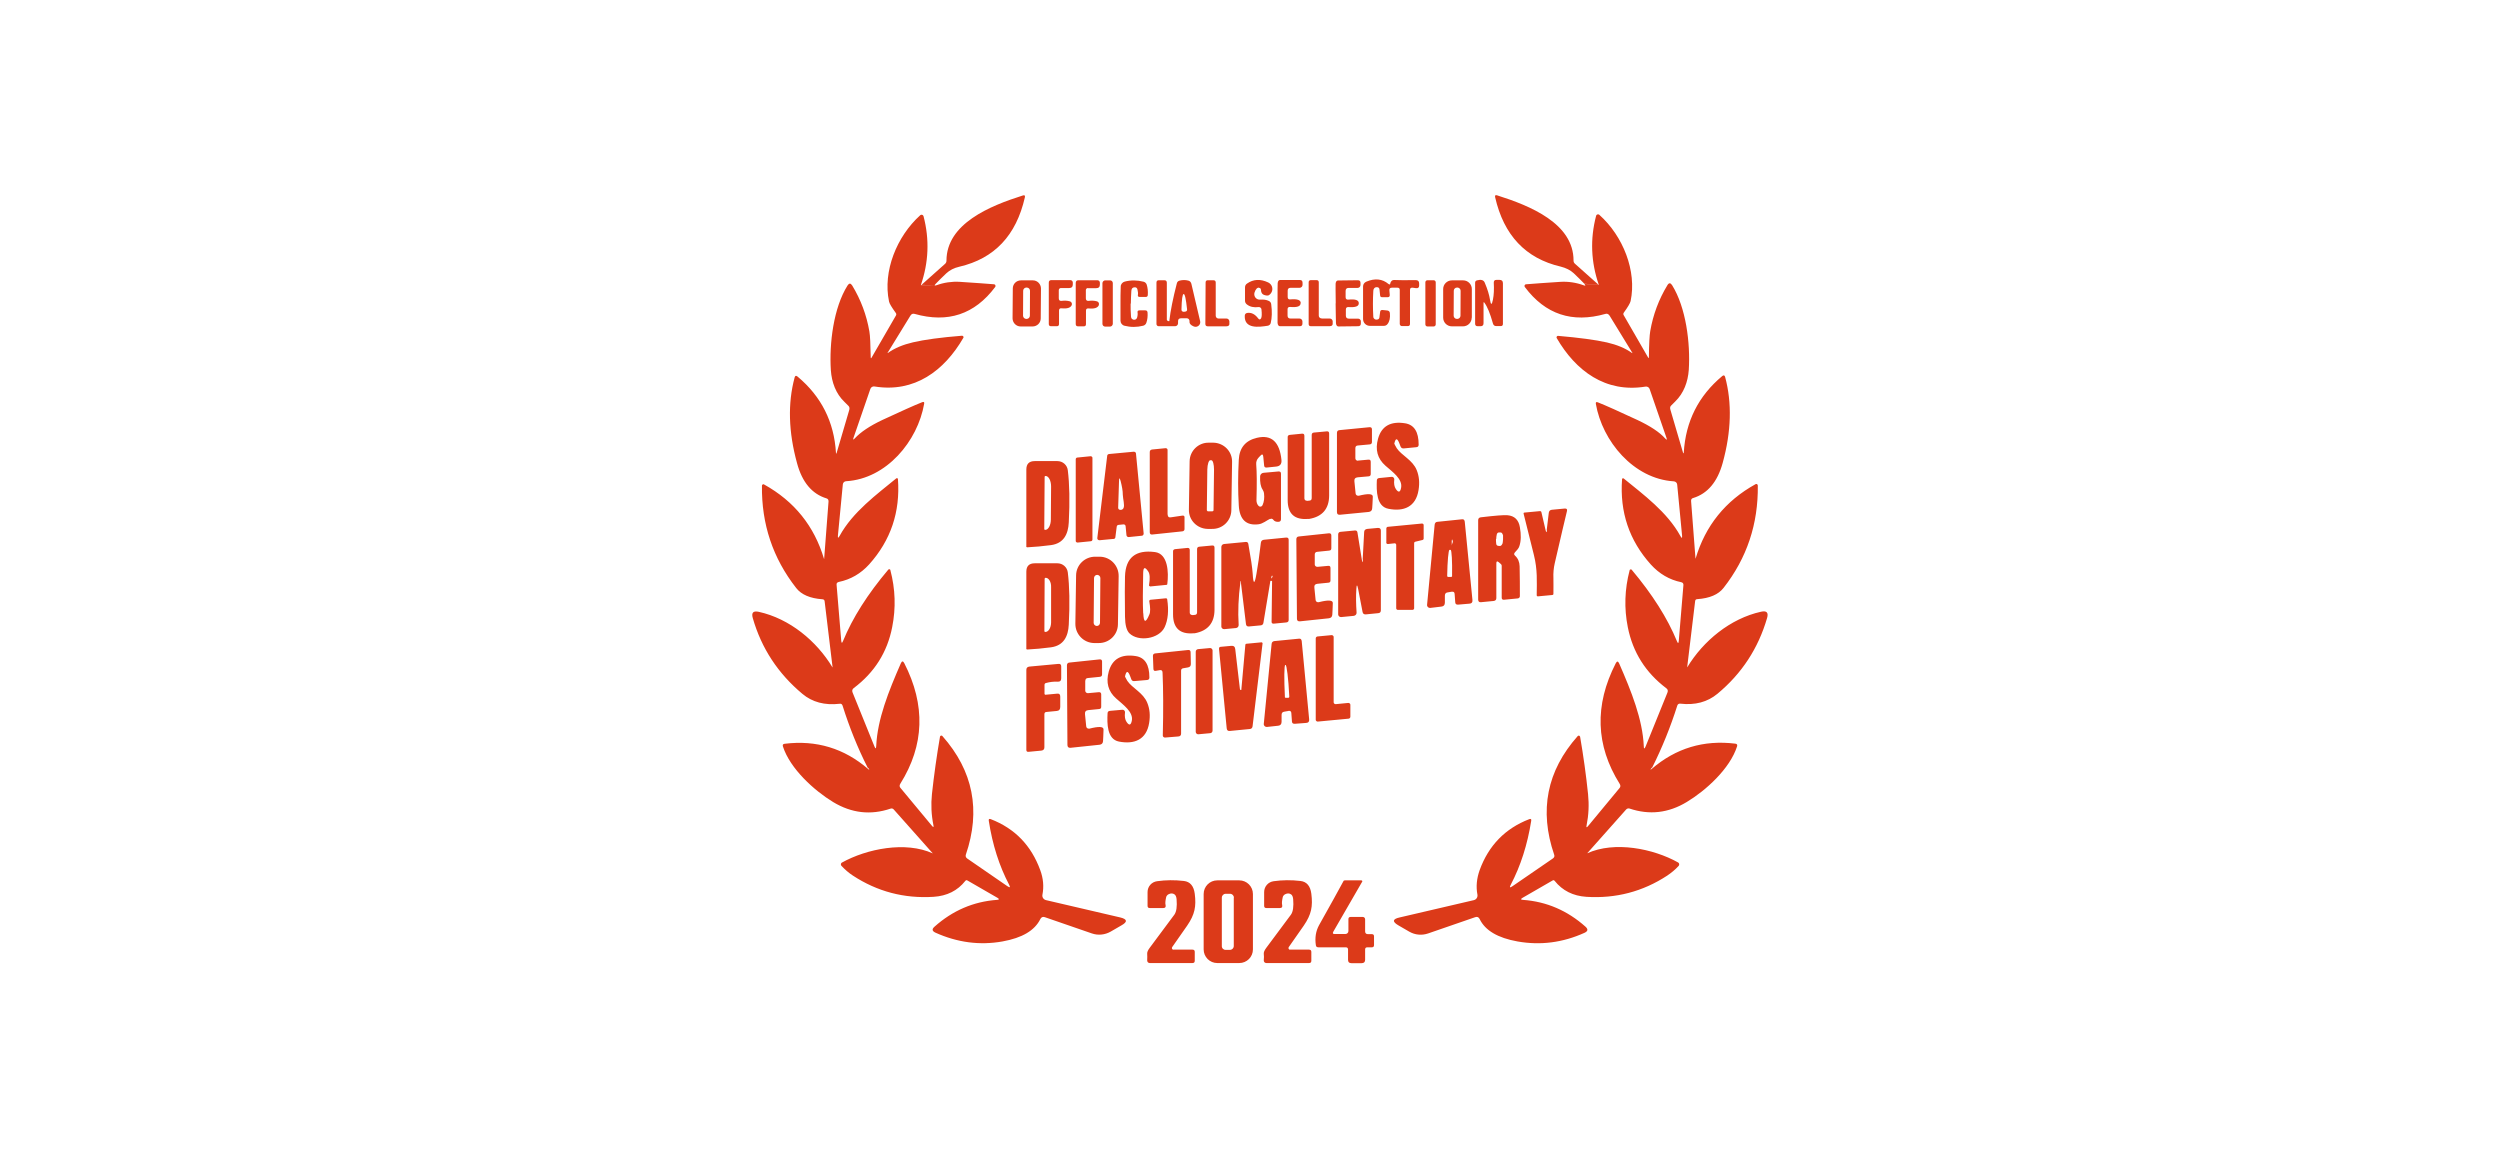 <?xml version="1.0" encoding="UTF-8"?>
<svg xmlns="http://www.w3.org/2000/svg" id="Layer_1" viewBox="0 0 205 95">
  <defs>
    <style>
      .cls-1 {
        fill: #dc3a19;
      }
    </style>
  </defs>
  <path class="cls-1" d="M129.92,23.27c-.24-.25-.53-.54-.88-.87-.27-.25-.63-.43-1.07-.54-2.87-.67-4.66-2.57-5.37-5.69-.03-.15.02-.2.17-.15,2.69.85,6.27,2.3,6.26,5.35,0,.11.04.19.12.26l1.93,1.72M131.1,23.35c-.64-1.86-.72-3.74-.22-5.65.02-.09.11-.14.2-.12.03,0,.05.02.07.04,1.94,1.74,3.08,4.6,2.56,7.07-.04.17-.22.48-.56.95-.04.06-.05.14-.01.2l1.99,3.45c.06.1.08.09.08-.02.01-1.07.05-1.78.11-2.12.23-1.34.7-2.6,1.41-3.77.12-.2.25-.2.38,0,1.14,1.83,1.51,4.75,1.37,6.95-.07.98-.41,1.91-1.11,2.59-.12.12-.24.24-.35.35-.08.08-.09.2-.04.35l1.04,3.54s.01.02.03,0c.01-.01.02-.03.02-.05.15-2.55,1.2-4.64,3.15-6.27.12-.1.2-.07.24.07.57,2.12.51,4.47-.2,7.05-.43,1.56-1.24,2.52-2.43,2.88-.12.03-.17.12-.16.25l.36,4.71s0,.02.01,0c.8-2.69,2.44-4.73,4.92-6.1.06-.03.13-.01.16.05,0,.02.01.04.02.06.04,3.15-.89,5.95-2.81,8.4-.42.54-1.14.85-2.15.92-.11,0-.17.06-.18.17l-.65,5.4s0,0,0,.01c0,0,0,0,.01,0h0c1.3-2.15,3.52-3.99,6.05-4.55.46-.1.62.07.49.52-.72,2.48-2.07,4.55-4.07,6.21-.82.68-1.83.95-3.05.81-.12-.01-.2.04-.24.15-.56,1.77-1.25,3.47-2.06,5.09-.04.02-.07.05-.09.08-.07.11-.06.12.05.03,1.98-1.7,4.26-2.39,6.86-2.07.13.02.18.09.14.22-.58,1.83-2.57,3.63-4.12,4.56-1.5.91-3.07,1.09-4.7.54-.11-.03-.19,0-.27.07l-3.2,3.6s0,.02,0,0c2.24-1.02,5.41-.39,7.45.75.09.05.12.16.07.25,0,.01-.01.02-.02.03-.28.31-.6.57-.94.8-2,1.31-4.21,1.89-6.62,1.74-1.1-.07-1.97-.51-2.61-1.31-.05-.06-.1-.07-.17-.03l-2.46,1.42c-.17.1-.16.16.04.17,1.93.14,3.64.88,5.12,2.2.23.21.2.37-.08.5-1.79.81-3.62,1.04-5.49.71-1.62-.29-2.66-.9-3.11-1.84-.08-.16-.2-.21-.37-.15l-3.85,1.33c-.52.18-1.08.13-1.56-.15l-.88-.51c-.52-.3-.49-.52.1-.65l6.09-1.42c.2-.05.32-.24.29-.44-.13-.67-.06-1.34.18-2.02.74-2.03,2.1-3.42,4.07-4.18.13-.05.18,0,.16.13-.31,1.96-.87,3.71-1.68,5.25-.12.23-.07.27.14.12l3.32-2.28c.11-.08.15-.18.1-.31-1.24-3.63-.6-6.87,1.93-9.72.04-.05.11-.05.16-.01.02.02.03.04.04.07.27,1.57.49,3.14.65,4.7.09.86.05,1.71-.12,2.56-.04.18,0,.2.11.07l2.6-3.14c.08-.1.08-.21,0-.34-1.97-3.15-2.08-6.44-.32-9.88.1-.19.19-.19.28.01,1.01,2.31,1.92,4.58,2.02,6.78,0,.24.06.25.15.03l1.79-4.42c.06-.15.03-.27-.1-.36-1.69-1.28-2.74-2.94-3.15-5-.31-1.55-.26-3.11.15-4.67.01-.05.06-.08.12-.07.02,0,.04.02.05.03,1.69,2.01,2.93,3.96,3.71,5.86.08.2.13.19.15-.03l.38-4.57c.01-.13-.05-.21-.18-.24-.97-.2-1.8-.69-2.49-1.45-1.77-1.97-2.56-4.3-2.36-7,0-.04.04-.08.09-.07.02,0,.03,0,.05.02,1.6,1.31,3.56,2.74,4.64,4.71.11.21.16.19.14-.04l-.4-4.17c-.01-.15-.13-.26-.28-.27-3.31-.21-5.86-3.3-6.39-6.35-.02-.14.03-.18.16-.13.66.26,1.75.75,3.25,1.45,1.04.49,1.81.99,2.28,1.52.13.14.16.12.1-.06l-1.38-4c-.05-.14-.19-.22-.33-.2-3.29.54-5.73-1.29-7.29-3.98-.03-.05-.01-.12.04-.16.02-.01.04-.02.07-.02,1.74.15,3.08.33,4.01.54.82.19,1.5.47,2.03.85.03.02.05.03.07.03,0,0,0,0,0,0l-1.88-3.07c-.09-.14-.21-.2-.35-.15-2.72.77-4.92.04-6.6-2.2-.05-.06-.04-.15.02-.2.02-.02.05-.03.08-.03.63-.05,1.56-.12,2.81-.2.64-.04,1.3.06,1.9.28.17.07.2.03.07-.11l1.17.08ZM76.79,23.39c.6-.22,1.27-.32,1.9-.28,1.25.08,2.18.15,2.81.2.08,0,.14.07.13.15,0,.03-.01.06-.03.08-1.68,2.24-3.88,2.97-6.6,2.2-.15-.04-.26,0-.35.15l-1.88,3.06s.02,0,.05-.01c0,0,.02-.01.02-.02.54-.38,1.21-.66,2.03-.85.94-.22,2.27-.4,4.01-.54.06,0,.12.04.13.11,0,.02,0,.05-.02.07-1.56,2.69-4,4.52-7.29,3.98-.14-.02-.28.06-.33.2l-1.38,4c-.06.18-.03.2.1.06.48-.52,1.24-1.03,2.28-1.52,1.51-.7,2.59-1.19,3.25-1.45.13-.05.19-.01.16.13-.53,3.06-3.08,6.15-6.39,6.35-.15,0-.27.12-.28.27l-.4,4.17c-.02.23.02.25.14.04,1.08-1.97,3.05-3.4,4.64-4.71.04-.03.09-.02.12,0,.01.01.02.03.02.05.2,2.7-.59,5.03-2.36,7-.69.76-1.52,1.24-2.49,1.44-.13.03-.2.11-.18.24l.38,4.57c.02.22.07.23.15.03.78-1.9,2.02-3.85,3.71-5.85.04-.04.1-.05.14-.01.02.01.03.03.03.05.41,1.56.46,3.11.15,4.67-.4,2.06-1.45,3.72-3.15,5-.12.09-.16.21-.1.36l1.79,4.42c.09.22.14.21.15-.03.1-2.2,1.01-4.47,2.02-6.78.09-.2.18-.2.28-.01,1.76,3.44,1.65,6.73-.32,9.88-.08.13-.08.24,0,.34l2.6,3.13c.11.13.15.11.11-.07-.17-.84-.21-1.69-.12-2.55.17-1.56.39-3.13.66-4.7.01-.06.07-.1.13-.09.03,0,.05.02.07.04,2.52,2.85,3.16,6.09,1.92,9.72-.04.13,0,.23.1.31l3.31,2.28c.21.14.25.1.14-.12-.81-1.54-1.37-3.29-1.67-5.25-.02-.13.03-.18.16-.13,1.97.76,3.32,2.15,4.06,4.18.25.67.31,1.35.18,2.02-.04.2.09.39.29.44l6.09,1.42c.58.14.62.36.1.65l-.88.51c-.47.27-1.04.33-1.55.15l-3.85-1.33c-.17-.06-.29,0-.37.15-.46.94-1.49,1.55-3.11,1.84-1.86.33-3.69.09-5.49-.72-.28-.13-.31-.29-.08-.49,1.48-1.32,3.19-2.06,5.12-2.2.19-.01.21-.07.04-.17l-2.46-1.42c-.07-.04-.12-.03-.17.03-.64.81-1.51,1.24-2.61,1.31-2.41.15-4.61-.43-6.61-1.74-.34-.22-.65-.49-.94-.8-.07-.07-.06-.19.01-.25,0,0,.02-.02.03-.02,2.04-1.13,5.21-1.77,7.45-.75.02,0,.02,0,0,0l-3.2-3.6c-.07-.08-.16-.11-.27-.07-1.63.55-3.19.37-4.7-.54-1.55-.94-3.53-2.73-4.12-4.56-.04-.13,0-.2.14-.22,2.59-.32,4.88.37,6.85,2.07.1.09.12.08.05-.03-.02-.03-.05-.06-.09-.08-.82-1.62-1.5-3.31-2.06-5.09-.04-.12-.12-.17-.24-.15-1.22.14-2.24-.13-3.05-.81-2-1.67-3.36-3.74-4.07-6.21-.13-.45.03-.62.49-.52,2.53.56,4.74,2.39,6.04,4.55,0,0,0,0,.01,0s0,0,0-.01h0l-.65-5.4c-.01-.11-.07-.16-.18-.17-1.01-.07-1.73-.38-2.15-.92-1.92-2.45-2.85-5.25-2.81-8.39,0-.07.06-.12.12-.12.02,0,.04,0,.06.02,2.48,1.38,4.11,3.41,4.91,6.1,0,.02.01.02.01,0l.36-4.71c0-.13-.04-.21-.16-.25-1.19-.36-2-1.32-2.42-2.88-.71-2.58-.77-4.92-.2-7.04.04-.15.12-.17.24-.07,1.95,1.63,3,3.72,3.15,6.26,0,.02,0,.04.02.05.01.01.02,0,.02,0l1.04-3.54c.05-.15.03-.27-.04-.35-.11-.12-.23-.24-.35-.35-.7-.67-1.04-1.6-1.11-2.59-.14-2.2.22-5.12,1.37-6.95.13-.2.25-.2.38,0,.71,1.17,1.18,2.43,1.41,3.77.06.34.09,1.05.11,2.11,0,.11.03.12.08.02l1.99-3.44c.04-.07.03-.14-.01-.2-.34-.47-.53-.78-.56-.95-.52-2.47.63-5.33,2.56-7.07.07-.06.17-.05.23.01.02.02.03.04.04.07.5,1.91.42,3.79-.22,5.65M75.56,23.36l1.93-1.72c.08-.07.12-.16.12-.26,0-3.04,3.57-4.5,6.26-5.35.15-.05.2,0,.17.15-.71,3.13-2.5,5.02-5.37,5.69-.44.1-.79.28-1.07.54-.35.33-.64.62-.88.87-.13.14-.1.17.07.11l-1.24-.03ZM85.34,26.11c0,.37-.3.66-.67.66h-.98c-.37,0-.66-.31-.66-.67l.02-2.45c0-.37.3-.66.67-.66h.98c.37,0,.66.31.66.67l-.02,2.45ZM84.46,23.84c0-.14-.12-.26-.26-.26h-.04c-.14,0-.26.12-.26.26h0s-.01,2.05-.01,2.05c0,.14.12.26.26.26h.04c.14,0,.26-.12.26-.26h0s.01-2.05.01-2.05ZM86.99,23.62c-.09,0-.17.08-.17.17v.67c0,.16.08.23.24.21.24-.03.46-.02.67.04.12.03.19.16.16.27,0,0,0,.02,0,.02-.09.24-.38.33-.85.28-.13-.01-.2.05-.2.18v1.11c0,.12-.06.18-.18.18h-.47c-.13,0-.19-.06-.19-.19v-3.38c0-.14.07-.21.21-.21h1.56c.11,0,.2.09.2.2v.15c0,.2-.1.3-.3.3h-.67ZM89.21,23.62c-.09,0-.17.07-.17.17v.67c0,.16.08.23.24.21.24-.03.46-.02.67.04.12.03.19.15.16.27,0,0,0,.02,0,.03-.09.24-.38.33-.86.28-.13-.01-.2.05-.2.18v1.11c0,.12-.06.18-.18.18h-.47c-.13,0-.19-.07-.19-.19v-3.38c.01-.14.08-.21.22-.21h1.56c.11,0,.2.09.2.2v.15c0,.2-.1.3-.3.3h-.67ZM90.63,22.99h.4c.12,0,.22.1.22.22v3.35c-.01.12-.11.22-.23.22h-.4c-.12,0-.22-.1-.22-.22v-3.35c.01-.12.11-.22.23-.22ZM92.71,24.89c0,.34,0,.68.03,1.02,0,.14.05.23.11.26.04.03.09.05.15.05.12,0,.2-.06.24-.17.05-.17.06-.32.04-.42-.02-.12.03-.18.16-.18h.47c.12,0,.18.06.19.18.02.31-.01.59-.1.84-.04.12-.14.21-.26.24-.52.13-1.03.13-1.54,0-.19-.05-.32-.22-.32-.42,0-.49,0-.95,0-1.39,0-.44,0-.91.02-1.4,0-.19.14-.36.33-.41.51-.13,1.02-.12,1.54.01.12.03.22.12.26.24.08.25.11.54.09.84,0,.12-.07.18-.19.17h-.47c-.13,0-.18-.06-.15-.19.02-.11,0-.25-.04-.43-.03-.12-.11-.18-.24-.17-.06,0-.11.02-.15.05-.06.03-.1.12-.11.26-.02.34-.04.68-.04,1.03ZM95.89,26.27c.09-.78.29-1.79.61-3.03.03-.13.11-.2.23-.23.25-.06.48-.06.71,0,.13.03.21.12.25.25l.72,3.07c.05.21-.08.41-.29.46-.08.02-.16.01-.23-.02-.25-.1-.37-.24-.35-.42.01-.13-.08-.24-.2-.25,0,0-.02,0-.02,0h-.48c-.16,0-.24.08-.24.24v.17c0,.13-.11.24-.24.24h-1.35c-.1,0-.18-.08-.18-.18v-3.39c0-.13.06-.2.19-.2h.46c.13,0,.2.07.2.2v3.04s.02.06.05.08c.07.03.12.05.14.04.01,0,.02-.03.03-.07ZM97.12,25.56c.16,0,.24-.07.22-.2-.09-.84-.18-1.26-.28-1.25-.1,0-.16.43-.18,1.28,0,.13.08.18.24.18ZM99.69,25.89c0,.13.1.23.23.23h.65c.13,0,.23.1.24.23v.11c.03.2-.06.3-.26.3h-1.52c-.13-.01-.19-.07-.19-.2l.02-3.39c0-.13.06-.19.19-.19h.45c.13,0,.19.07.19.19v2.72ZM103.25,23.59c-.16-.02-.29.12-.38.4-.07.24.06.49.29.56.06.02.11.02.17.02.28-.02.52.01.72.11.11.05.18.15.19.27.08.61.06,1.12-.04,1.54-.03.11-.12.2-.24.22-.75.12-1.93.27-1.89-.81,0-.14.08-.22.21-.24.33-.05.63.1.89.45.09.12.17.11.24-.01.06-.11.07-.35.03-.73-.01-.12-.12-.2-.23-.19,0,0,0,0,0,0-.4.05-.72-.02-.97-.22-.1-.08-.15-.18-.15-.3v-1.09c0-.14.06-.25.17-.32.51-.36,1.09-.39,1.73-.09.3.14.43.5.28.8-.05.1-.12.18-.21.24-.08.05-.21.05-.39-.01-.11-.04-.18-.1-.22-.19-.03-.07-.05-.14-.05-.22,0-.11-.06-.17-.17-.18ZM106.65,24.86c0,.26-.28.36-.85.31-.15-.01-.22.05-.22.2v.51c0,.16.08.24.24.24h.74c.13,0,.24.11.24.24h0v.17c0,.15-.07.22-.22.22h-1.62c-.11,0-.18-.09-.2-.27,0-.06,0-.6,0-1.63,0-1.02,0-1.57.01-1.63.02-.18.09-.26.2-.26h1.62c.15,0,.22.08.22.23v.17c0,.13-.11.24-.24.24h-.74c-.16,0-.24.08-.24.24v.51c0,.15.07.22.22.2.57-.05.86.05.85.31ZM108.39,26.12h.65c.13,0,.23.1.24.22v.11c.03.2-.06.3-.26.3h-1.52c-.13,0-.19-.06-.19-.19v-3.4c0-.13.06-.19.19-.19h.45c.13,0,.19.06.19.19v2.72c0,.13.1.23.23.23h0ZM109.53,24.88c-.01-1.02-.02-1.56-.01-1.62.02-.18.09-.26.2-.26l1.62-.02c.15,0,.22.07.22.22v.17c0,.13-.1.24-.24.24h-.74c-.16,0-.24.09-.24.25v.51c0,.15.08.21.23.2.57-.06.85.04.85.29.01.26-.27.36-.84.32-.15-.01-.22.06-.22.21v.5c0,.16.09.24.25.24h.74c.13-.01.24.09.24.22h0s0,.17,0,.17c0,.15-.07.23-.22.23l-1.62.02c-.11,0-.18-.09-.2-.26,0-.06-.02-.6-.03-1.63ZM113.99,23.26c.06-.21.17-.31.33-.3.35.02.93.02,1.77.01.19,0,.28.09.28.28v.16c0,.16-.08.24-.25.22l-.29-.04c-.14-.01-.21.05-.21.18v2.78c0,.13-.06.19-.19.19h-.47c-.1,0-.18-.08-.18-.18v-2.78c0-.13-.06-.19-.19-.19h-.45c-.16,0-.23.08-.21.23l.03.36c.01.13-.05.19-.17.19h-.47c-.09,0-.14-.05-.15-.14l-.05-.48c-.01-.14-.09-.21-.24-.2-.09,0-.16.04-.21.11-.04.05-.06.12-.06.21-.04.7-.04,1.4,0,2.1,0,.12.08.2.21.24.04,0,.1,0,.17-.02.06-.02.11-.08.12-.15l.06-.46c.01-.12.08-.17.2-.16l.39.04c.13.02.2.09.21.22.04.39-.03.69-.2.9-.08.1-.18.14-.3.14h-1.14c-.31,0-.56-.25-.56-.56v-2.67c0-.17.1-.32.26-.39.71-.3,1.32-.24,1.83.19.08.06.13.05.15-.05ZM117.05,22.98h.51c.09,0,.17.07.17.17v3.45c0,.09-.07.17-.17.17h-.51c-.09,0-.17-.07-.17-.17v-3.45c0-.09.07-.17.17-.17ZM120.68,26.05c0,.39-.32.71-.71.71h-.92c-.39,0-.71-.32-.71-.71v-2.35c0-.39.32-.71.72-.71h.92c.39,0,.71.32.71.71h0s0,2.35,0,2.35ZM119.77,23.84c0-.14-.12-.26-.26-.26h-.04c-.14,0-.26.12-.26.26h0s-.01,2.05-.01,2.05c0,.14.12.26.26.26h.04c.14,0,.26-.12.26-.26h0s.01-2.05.01-2.05ZM121.65,24.86v1.64c0,.17-.08.25-.25.25h-.23c-.14,0-.21-.07-.21-.21v-3.35c0-.11.05-.17.15-.2.34-.09.55-.03.64.19.23.54.37,1.01.43,1.4.07.45.15.45.24,0,.08-.4.1-.87.07-1.4,0-.15.06-.23.22-.23h.25c.19,0,.28.09.28.28v3.33c0,.12-.06.18-.18.18h-.36c-.15,0-.24-.07-.28-.22-.23-.82-.46-1.38-.7-1.7-.04-.06-.07-.05-.07.02ZM114.34,36.39s.06.15.19.36c.4.6,1.31.97,1.64,1.8.2.49.25,1.03.15,1.64-.22,1.38-1.22,1.78-2.47,1.53-1-.19-.98-1.5-.95-2.31,0-.13.07-.2.2-.21l1.01-.1c.11-.01.21.07.22.18,0,.01,0,.03,0,.04-.04.33,0,.59.13.78.21.31.36.28.43-.1.14-.72-.7-1.3-1.28-1.81-.66-.58-.86-1.32-.61-2.22.29-1.03,1.03-1.45,2.22-1.26.74.12,1.11.7,1.11,1.75,0,.13-.06.2-.19.21l-1.03.1c-.13.01-.22-.04-.27-.17l-.07-.19c-.19-.51-.33-.52-.44-.02ZM111.34,37.77l.87-.08c.13-.01.19.05.19.18v1c0,.12-.06.18-.17.19l-.9.08c-.2.02-.29.13-.27.32l.1,1c.01.12.11.2.23.19,0,0,.02,0,.03,0,.77-.19,1.16-.17,1.15.08-.02.45-.03.76-.05.95-.01.18-.11.28-.29.3l-2.36.23c-.16.01-.24-.06-.24-.22v-6.49c0-.14.07-.22.21-.23l2.46-.24c.13-.01.2.05.2.18v1.03c0,.12-.06.19-.18.2l-.98.09c-.13.01-.2.08-.2.22v.83c0,.11.09.2.2.2,0,0,.01,0,.02,0ZM107.19,41.07l.19-.02c.12-.01.18-.08.18-.21v-5.17c0-.12.06-.19.18-.2l1.06-.1c.13-.01.19.05.19.18v5.09c-.01,1.08-.55,1.72-1.63,1.91,0,0-.04,0-.1,0-1.11.09-1.67-.42-1.67-1.54v-5.14c-.01-.13.05-.19.17-.21l1.01-.1c.13-.01.19.05.19.18v5.13c0,.1.08.19.19.19,0,0,.01,0,.02,0ZM104.13,42.55c-.24.11-.58.4-.93.44-1.01.13-1.56-.39-1.62-1.55-.07-1.18-.07-2.43,0-3.74.05-.98.55-1.58,1.49-1.8,1.19-.28,1.86.33,2.01,1.82.03.33-.12.51-.44.54l-.79.08c-.11,0-.18-.04-.19-.16l-.07-.72c-.02-.22-.1-.25-.25-.08l-.14.15c-.15.16-.21.35-.19.57.05.59.06,1.56.02,2.91,0,.18.05.34.16.46.07.09.2.1.28.03.02-.02.04-.05.06-.08.13-.29.16-.61.12-.95-.01-.12-.06-.23-.12-.33-.16-.24-.22-.6-.2-1.08,0-.15.13-.28.28-.29l1.22-.11c.14-.01.21.05.21.18v3.73c0,.14-.07.21-.2.22-.19.01-.34-.04-.43-.17-.07-.09-.16-.11-.26-.06ZM100.97,41.84c-.01.86-.72,1.55-1.58,1.53h-.37c-.86-.02-1.55-.72-1.53-1.58h0s.06-3.96.06-3.96c.01-.86.72-1.55,1.58-1.53h.37c.86.02,1.55.72,1.53,1.58h0s-.06,3.96-.06,3.96ZM99.05,41.93h.37s.09-.03.09-.08h0l.04-3.34c0-.42-.09-.76-.21-.77h-.1c-.12,0-.23.33-.24.76,0,0,0,0,0,0l-.04,3.34s.04.09.09.09ZM95.75,42.19c0,.18.09.26.26.23l.95-.14c.11-.01.17.03.17.13v.97c0,.11-.06.17-.17.19l-2.47.26c-.14.02-.21-.05-.21-.19v-6.56c0-.13.06-.2.19-.22l1.11-.11c.08,0,.16.05.16.14,0,0,0,0,0,.01v5.29ZM91.31,44.19l-1.15.11c-.09,0-.18-.06-.18-.15,0-.01,0-.03,0-.04l.81-6.73c0-.08.07-.14.15-.15l2.03-.19c.09,0,.18.06.18.15,0,0,0,0,0,0l.63,6.56c0,.09-.06.18-.15.18,0,0,0,0,0,0l-1.07.11c-.09.01-.18-.06-.19-.15,0,0,0,0,0,0l-.07-.74c0-.09-.09-.16-.18-.15,0,0,0,0,0,0l-.4.04c-.08,0-.14.07-.15.15l-.11.86c0,.08-.07.14-.15.15ZM92.07,40.57c0-.33-.07-.7-.18-1.13-.08-.28-.12-.28-.13,0l-.07,2.19c0,.07.02.12.08.15.03.02.07.03.12.03.11,0,.19-.05.24-.15.11-.24-.05-.74-.06-1.09ZM88.33,37.52l1.1-.11c.07,0,.14.05.15.12,0,0,0,.01,0,.02v6.69c0,.07-.05.13-.12.14l-1.1.11c-.07,0-.14-.05-.15-.12,0,0,0-.01,0-.02v-6.69c0-.07.05-.13.12-.14ZM84.16,44.81v-6.31c0-.46.23-.69.69-.69h1.86c.43,0,.8.32.85.75.14,1.13.17,2.56.08,4.28-.05.97-.42,1.72-1.46,1.86-.68.09-1.33.15-1.95.18-.04,0-.08-.03-.08-.08h0ZM85.66,39.08l-.03,4.31s.02.06.06.06c0,0,0,0,0,0h.02c.25,0,.46-.38.46-.85l.02-2.71c0-.47-.2-.86-.45-.86,0,0,0,0,0,0h-.02s-.06.03-.06.06h0ZM126.83,43.47l.17-1.42c.02-.15.11-.24.26-.25l1.05-.1c.16-.01.22.06.18.21-.15.62-.49,2.05-1,4.27-.09.39-.13.8-.11,1.24.01.36,0,.78,0,1.27,0,.06-.03.09-.09.1l-1.17.11c-.07,0-.11-.02-.11-.1.01-1.14.07-2.09-.23-3.29-.47-1.88-.75-3.01-.84-3.37-.02-.07,0-.1.07-.11l1.28-.12s.09.02.1.07l.35,1.5c.05.21.09.21.11,0ZM122.7,46.2v2.84c0,.14-.07.22-.22.24l-1.03.1c-.16.02-.24-.06-.24-.22v-6.5c0-.14.07-.22.21-.24,1.19-.14,1.92-.2,2.2-.17.57.05.91.38,1.01.98.11.61.1,1.13-.04,1.55-.03.1-.08.19-.15.27l-.22.25c-.08.09-.08.18.01.26.25.23.37.52.38.88.02.89.02,1.71.02,2.45,0,.09-.07.17-.17.18l-1.13.11c-.13.01-.19-.05-.19-.18v-2.61c0-.05-.02-.09-.06-.13l-.17-.15c-.14-.12-.21-.09-.21.1ZM122.67,44.2c0,.13,0,.26.02.39.01.1.07.16.17.17.05,0,.08,0,.1.01.1.02.18-.05.25-.21.01-.04.03-.15.04-.33,0-.18,0-.29,0-.33-.05-.17-.12-.25-.22-.24-.02,0-.05,0-.1,0-.1,0-.16.05-.19.15-.03.13-.05.26-.05.39ZM119.04,48.52l-.35.06c-.14.02-.21.11-.21.27v.56c0,.2-.09.31-.28.33l-.92.11c-.13.01-.24-.08-.26-.2,0-.02,0-.03,0-.05l.62-6.56c.01-.15.09-.24.22-.25l2.04-.21c.13-.01.19.06.21.2l.63,6.42c.02.19-.06.29-.24.3l-.93.08c-.15.01-.23-.05-.24-.18l-.05-.68c0-.16-.09-.22-.24-.2ZM119.11,44.51c.02-.06.03-.1.02-.14-.05-.19-.08-.18-.09.03,0,.11,0,.22.01.33t0,0c0-.08.03-.15.06-.22ZM118.74,47.31h.26s.07-.02.07-.06v-.06c.02-1.16-.03-2.1-.12-2.1,0,0,0,0,0,0h-.09c-.09,0-.17.94-.19,2.09,0,0,0,0,0,0v.06s.03.07.07.07h0ZM113.68,44.51v-1.18c0-.06.05-.12.11-.13l2.81-.27c.07,0,.13.04.14.11,0,0,0,0,0,0v1.12c0,.06-.04.11-.1.12l-.58.14c-.06.01-.1.06-.1.12v5.34c0,.07-.06.13-.13.13h-1.21c-.07,0-.13-.06-.13-.13h0v-5.2c0-.07-.06-.13-.12-.13,0,0,0,0-.01,0l-.55.06c-.07,0-.13-.04-.14-.11,0,0,0,0,0-.01ZM111.74,45.88l.12-2.24c0-.16.09-.25.26-.27l.86-.08c.16-.01.25.06.25.22v6.53c0,.15-.07.23-.22.24l-1.01.1c-.15.01-.24-.05-.27-.2l-.36-1.87c-.08-.4-.13-.4-.15,0-.04.57-.03,1.21.02,1.92.01.14-.09.25-.23.27l-1.03.1c-.13.01-.24-.08-.25-.21,0,0,0-.01,0-.02v-6.54c0-.13.07-.21.2-.22l1.17-.11c.12-.01.19.04.21.16l.36,2.23c.04.28.07.28.09,0ZM107.81,45.46v.83c0,.11.1.19.21.19,0,0,.01,0,.02,0l.87-.08c.13-.01.19.04.19.18v1.01c0,.12-.05.18-.16.19l-.9.09c-.2.02-.29.13-.26.33l.1,1c.01.12.12.2.23.18,0,0,.02,0,.03,0,.78-.2,1.16-.17,1.15.07-.01.45-.03.76-.04.95-.01.18-.11.28-.29.3l-2.37.25c-.16.01-.24-.06-.24-.22l-.05-6.51c0-.14.07-.22.21-.23l2.46-.26c.13-.01.2.05.2.18v1.04c0,.12-.05.19-.18.2l-.98.1c-.13.01-.2.09-.2.22ZM101.71,47.76c-.16,1.22-.21,2.38-.14,3.48.01.13-.09.25-.22.26l-.95.09c-.13.01-.24-.08-.25-.2,0,0,0-.02,0-.02v-6.52c0-.12.09-.22.21-.24l1.79-.17c.12-.01.18.04.21.15.21,1.17.33,1.98.36,2.45.05.9.16.9.31.01.12-.67.24-1.51.36-2.54.02-.15.1-.23.25-.25l1.82-.18c.14-.01.21.05.21.19v6.56c0,.13-.06.19-.19.21l-1.04.1c-.11,0-.17-.04-.17-.15l.04-3.31s0-.05-.04-.05h-.09s0,0-.01,0l-.57,3.44c-.02.13-.1.2-.23.21l-.96.09c-.14.01-.22-.05-.24-.19l-.42-3.44c-.02-.13-.04-.13-.06,0ZM104.29,47.22c-.04.06-.05.12-.04.17,0,.05.03.05.05,0,.07-.14.07-.2-.01-.18ZM97.79,50.44l.19-.02c.12-.01.18-.08.18-.21v-5.18c0-.12.06-.19.18-.2l1.06-.1c.13-.01.19.05.19.18v5.1c-.01,1.08-.55,1.72-1.63,1.92,0,0-.04,0-.1,0-1.11.09-1.67-.43-1.67-1.55v-5.14c-.01-.13.05-.19.17-.21l1.01-.1c.13-.01.19.05.19.18v5.13c0,.1.08.19.19.19,0,0,.01,0,.02,0ZM93.75,50.29c.03.79.2.82.5.09.09-.2.08-.56-.01-1.07-.01-.06.03-.12.1-.13,0,0,0,0,0,0l1.26-.12c.06,0,.1.02.11.08.14.93.07,1.69-.21,2.29-.46.97-2.15,1.22-2.89.5-.23-.23-.35-.68-.36-1.36-.02-1.61-.02-2.71,0-3.31.05-1.53.87-2.2,2.46-1.99,1.07.14,1.13,1.67,1.01,2.61,0,.05-.03.08-.08.08l-1.32.13s-.09-.03-.1-.08c0,0,0-.02,0-.02.09-.56.07-.93-.06-1.12-.27-.41-.41-.38-.42.11-.03,1.44-.04,2.54,0,3.31ZM91.67,51.2c-.01.86-.72,1.54-1.58,1.53h-.38c-.86-.02-1.54-.73-1.53-1.59l.06-3.96c.01-.86.72-1.54,1.58-1.53h.38c.86.02,1.54.73,1.53,1.59l-.06,3.96ZM90.23,47.4c0-.14-.11-.25-.25-.26h-.01c-.14,0-.25.11-.26.25h0s-.03,3.68-.03,3.68c0,.14.11.25.25.26h.01c.14,0,.25-.11.26-.25h0s.03-3.68.03-3.68ZM84.16,53.19v-6.31c0-.46.23-.69.69-.69h1.86c.43,0,.8.32.85.75.14,1.13.17,2.56.08,4.28-.05.97-.42,1.72-1.46,1.86-.68.09-1.33.15-1.95.18-.04,0-.08-.03-.08-.08ZM85.66,47.44l-.02,4.32s.02.06.06.06h.02c.26,0,.46-.34.47-.77,0,0,0,0,0,0v-2.9c.02-.42-.19-.77-.44-.77h-.02s-.06.02-.06.06h0ZM110.73,57.8v.97c0,.08-.06.15-.14.16l-2.53.24c-.09,0-.16-.06-.17-.14,0,0,0-.01,0-.02v-6.66c0-.08.06-.15.14-.16l1.16-.11c.09,0,.16.06.17.14,0,0,0,.01,0,.02v5.34c0,.09.07.16.16.16,0,0,0,0,.01,0l1.03-.1c.09,0,.16.06.17.14,0,0,0,0,0,.01ZM105.64,58.3l-.34.06c-.14.02-.21.11-.21.26v.56c0,.2-.09.31-.28.33l-.92.1c-.13.01-.24-.08-.26-.2,0-.02,0-.03,0-.05l.64-6.54c.01-.15.09-.23.22-.25l2.04-.2c.13-.01.19.06.21.2l.61,6.41c.02.19-.06.29-.25.3l-.92.07c-.15.01-.23-.05-.24-.18l-.05-.68c0-.16-.09-.22-.24-.2ZM105.43,57.22h.23s.06-.04.06-.07c0,0,0,0,0,0v-.08c-.07-1.41-.21-2.55-.3-2.54,0,0,0,0,0,0h-.03c-.09.03-.1,1.17-.03,2.56v.08s.04.06.07.06c0,0,0,0,0,0ZM101.79,56.55l.33-3.69s.03-.07.07-.07l1.26-.12s.08.03.08.07c0,0,0,.01,0,.02l-.82,6.8c-.02.13-.09.21-.23.22l-1.64.16c-.15.01-.23-.05-.25-.21l-.63-6.52c0-.11.03-.16.13-.17l.87-.08c.2-.02.31.07.33.27l.38,3.25c0,.06.03.09.06.1.01,0,.02,0,.04,0,0,0,.02,0,.02-.01ZM99.24,60.12l-.97.09c-.11.01-.21-.07-.22-.19,0,0,0-.01,0-.02v-6.56c0-.11.08-.2.19-.21l.97-.09c.11-.01.21.07.22.19,0,0,0,.01,0,.02v6.56c0,.11-.08.2-.19.21ZM95.33,55.17c0-.17-.08-.24-.21-.22l-.35.06c-.12.02-.18-.03-.19-.15l-.04-1.07c0-.12.05-.19.18-.21l2.71-.28c.13-.01.2.05.2.19l.02.95c0,.17-.07.26-.24.29l-.4.07c-.11.02-.16.09-.16.2v5.16c0,.14-.08.22-.22.23l-1.1.09c-.1,0-.18-.07-.18-.17,0,0,0-.01,0-.02.05-2.06.04-3.77-.02-5.13ZM92.25,55.47s.06.15.19.36c.4.6,1.31.97,1.64,1.81.2.49.25,1.03.15,1.64-.22,1.38-1.22,1.77-2.47,1.53-1-.19-.98-1.5-.94-2.31,0-.13.07-.2.2-.21l1.01-.09c.11-.01.21.07.22.18,0,.01,0,.03,0,.04-.04.33,0,.59.13.78.21.31.35.28.43-.1.14-.72-.7-1.3-1.28-1.82-.66-.58-.86-1.32-.61-2.22.29-1.03,1.03-1.45,2.22-1.26.74.12,1.11.7,1.11,1.75,0,.13-.06.2-.19.21l-1.04.09c-.13.01-.22-.04-.26-.17l-.07-.19c-.19-.51-.33-.52-.44-.02ZM88.99,55.81v.83c0,.11.1.2.21.2,0,0,.01,0,.02,0l.88-.08c.13-.01.2.05.2.18v1.01c0,.12-.05.18-.16.19l-.9.09c-.2.02-.29.13-.27.33l.1,1c.01.12.11.2.23.19,0,0,.02,0,.03,0,.78-.2,1.17-.18,1.16.07-.01.45-.03.77-.04.95-.01.18-.11.28-.29.3l-2.38.25c-.16.01-.24-.06-.25-.22l-.04-6.54c0-.14.07-.22.21-.23l2.47-.26c.13-.01.2.05.2.18v1.04c0,.13-.05.19-.18.21l-.99.1c-.13.01-.2.09-.2.22ZM85.72,56.97l.96-.09c.18-.02.26.06.26.24v.85c0,.2-.1.32-.3.33l-.82.08c-.12,0-.18.07-.18.19v2.71c0,.16-.08.25-.25.27l-1.05.1c-.12.01-.18-.04-.18-.16v-6.56c0-.16.08-.25.25-.27l2.38-.22c.15-.02.23.05.23.21v.97c0,.2-.1.29-.3.28-.31-.02-.63.02-.96.11-.07.02-.11.07-.11.15v.74s.02.07.07.07ZM96.22,77.87h1.56c.13,0,.19.06.19.19v.72c0,.13-.06.19-.19.19h-3.5c-.12,0-.21-.09-.21-.21,0,0,0-.01,0-.02.01-.19.01-.37,0-.53-.01-.12.05-.28.2-.48.9-1.21,1.58-2.12,2.03-2.73.17-.24.23-.66.18-1.27-.02-.19-.07-.32-.17-.39-.14-.1-.3-.1-.47-.02-.11.05-.2.15-.22.27-.06.28-.08.49-.04.63.03.16-.03.24-.19.24h-1.11c-.12,0-.18-.06-.18-.18v-1.13c0-.45.33-.83.78-.89.71-.1,1.44-.11,2.2-.02.51.06.81.41.89,1.05.13,1.03.01,1.69-.62,2.61-.19.27-.6.86-1.23,1.76-.04.06-.03.15.03.19.02.02.05.03.08.03ZM102.74,77.85c0,.62-.5,1.12-1.12,1.12h-1.8c-.62,0-1.12-.5-1.12-1.12h0v-4.54c0-.62.5-1.12,1.12-1.12h1.8c.62,0,1.12.5,1.12,1.12v4.54ZM101.18,73.61c0-.18-.14-.32-.32-.32h-.35c-.18,0-.32.14-.32.32h0v3.96c-.01.18.13.32.31.32h.35c.18,0,.32-.14.32-.32h0v-3.96ZM105.78,77.87h1.56c.13,0,.19.07.19.19v.72c0,.13-.06.19-.19.19h-3.5c-.12,0-.21-.09-.21-.21,0,0,0-.02,0-.02.02-.19.02-.37,0-.53-.01-.12.05-.28.2-.48.9-1.21,1.58-2.12,2.03-2.73.17-.24.23-.66.18-1.27-.02-.19-.07-.32-.17-.39-.14-.1-.3-.1-.47-.02-.11.05-.2.15-.22.27-.06.28-.08.49-.04.63.03.16-.03.24-.19.24h-1.11c-.12,0-.18-.06-.18-.18v-1.13c0-.45.33-.83.78-.89.71-.1,1.44-.11,2.2-.02.51.06.81.41.89,1.05.13,1.03.01,1.69-.62,2.61-.19.27-.6.86-1.23,1.76-.04.06-.03.15.03.19.02.02.05.03.08.03ZM110.57,76.35v-.98c0-.12.06-.18.18-.18h1c.11,0,.19.09.19.19h0v.99c0,.15.08.23.23.23h.32c.12,0,.18.06.18.18v.72c0,.12-.06.18-.18.18h-.37c-.12,0-.18.06-.18.18v.84c0,.18-.09.28-.28.28h-.85c-.18,0-.27-.09-.27-.27v-.84c0-.13-.06-.19-.19-.19h-2.24c-.13,0-.2-.06-.21-.18-.09-.61,0-1.15.26-1.63.94-1.68,1.61-2.88,2-3.61.02-.05.06-.07.12-.07h1.36s.07.03.07.06c0,.01,0,.02,0,.03l-2.38,4.12c-.07.13-.04.19.11.19h.88c.14,0,.25-.11.25-.24h0Z"></path>
</svg>

